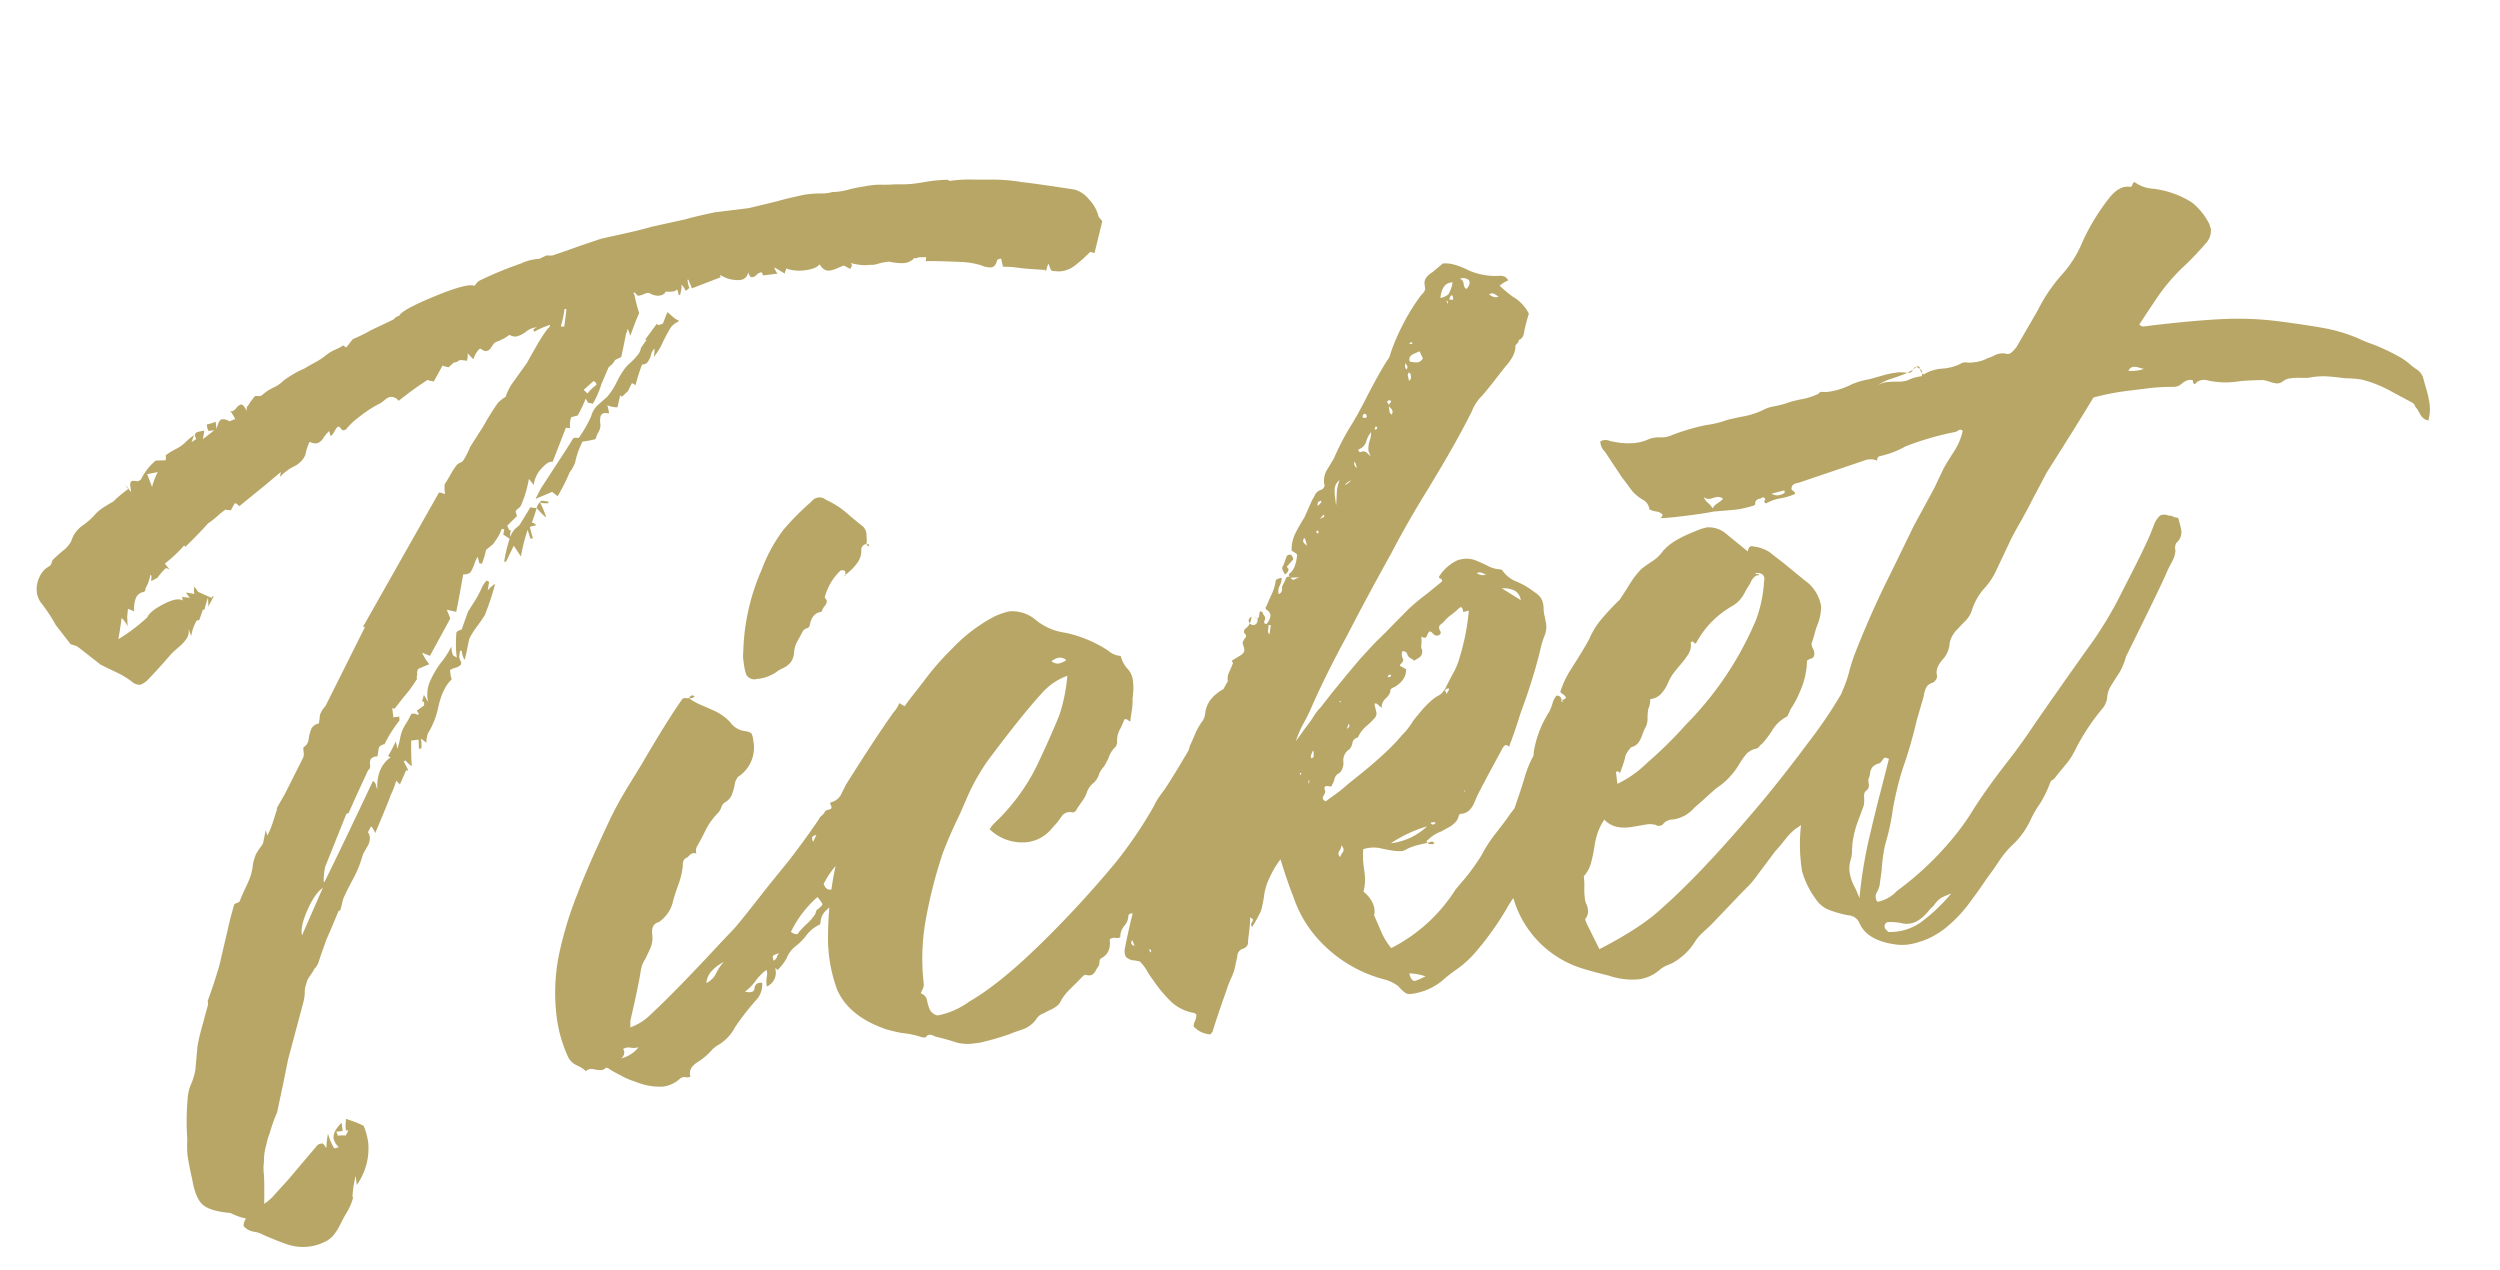 <svg xmlns="http://www.w3.org/2000/svg" width="529.669" height="269.027" viewBox="0 0 529.669 269.027">
  <path id="ttl_ticket" d="M20.475-171.85a1.164,1.164,0,0,0,.262.7,4.6,4.6,0,0,1,.438.7l-2.45,6.475-.875-.35a33.179,33.179,0,0,1-3.675,2.538A5.975,5.975,0,0,1,11.2-161a9.65,9.65,0,0,1-1.925-.35,1.2,1.2,0,0,1-.262-.613,8.089,8.089,0,0,0-.262-.963,6.859,6.859,0,0,0-.7,1.575q-.175-.525-.175-.35L4.2-162.4q-.875-.175-2.188-.525a19.649,19.649,0,0,0-2.887-.525l-.175-1.75a1.385,1.385,0,0,0-.875.175q-.525,1.4-1.4,1.4a4.429,4.429,0,0,1-2.1-.7,17.16,17.16,0,0,0-4.2-1.225q-6.3-1.05-7.35-1.05l.175-.875a9.283,9.283,0,0,1-1.05-.087,1.9,1.9,0,0,0-1.05.087.777.777,0,0,1-.35-.087q-.175-.088-.175.087a3.257,3.257,0,0,1-2.1.7,11.11,11.11,0,0,1-3.15-.7h-.7a11,11,0,0,0-1.75.175,4.376,4.376,0,0,1-1.75,0,7.361,7.361,0,0,1-1.75-.175q-.7-.175-1.225-.35a3.07,3.07,0,0,1-.875-.35.777.777,0,0,0,.088.35.286.286,0,0,1-.088.35.5.5,0,0,1-.175.35l-.175.175-1.225-.875q-.7.175-1.575.438a5.542,5.542,0,0,1-1.575.262q-1.225,0-1.925-1.575-.875.875-3.325.875a8.487,8.487,0,0,1-3.85-.875.713.713,0,0,1-.175.525.713.713,0,0,0-.175.525,12.31,12.31,0,0,1-1.05-.788,12.31,12.31,0,0,0-1.05-.788,4.825,4.825,0,0,0,.525,1.4H-51.45q-.175,0-.175-.262a.594.594,0,0,0-.175-.437h-.175a1.892,1.892,0,0,0-.963.438,1.41,1.41,0,0,1-1.05.35q-.438-.088-.612-1.137a1.876,1.876,0,0,1-2.1,1.4,6.618,6.618,0,0,1-3.85-1.575v.525l-6.3,1.575-.525-1.925h-.175a6.141,6.141,0,0,0,.175,1.75,2.2,2.2,0,0,1-.875.525,3.8,3.8,0,0,0-.7-1.4,3.3,3.3,0,0,1-.175,1.05l-.35,1.05h-.35A3,3,0,0,0-70-167.125a1.187,1.187,0,0,1-.875.35,6.507,6.507,0,0,1-1.575-.175q-.35.7-1.575.7a3.4,3.4,0,0,1-1.75-.7.713.713,0,0,0-.525-.175,2.879,2.879,0,0,0-.875.175,3.878,3.878,0,0,1-1.225.175l-.7-.875-.175.35.175.175a33.447,33.447,0,0,0,.525,4.025q-.875,1.4-2.45,4.55l-.35-1.575a4.03,4.03,0,0,1-.525,1.05q-.35,1.225-1.575,4.725a3.419,3.419,0,0,1-.7.262,3.42,3.42,0,0,0-.7.263,3.706,3.706,0,0,1-.962.962,3.386,3.386,0,0,0-.613.438l-1.925,3.325a19.729,19.729,0,0,1-2.275,3.85l-1.05-.35a.777.777,0,0,0-.088-.35l-.263-.525a27.53,27.53,0,0,1-2.1,3.325l-1.4.175a5.016,5.016,0,0,0-.525,2.275l-.875-.175-3.675,6.825q-.875-.35-2.538,1.137a5.933,5.933,0,0,0-2.013,3.238l-.875-1.4a24.48,24.48,0,0,1-2.275,5.25,1.539,1.539,0,0,1-.613.612,3.385,3.385,0,0,0-.612.438.522.522,0,0,0-.088.525,2.877,2.877,0,0,1,.088.7l-2.275,1.75.35,1.05h.35a3.106,3.106,0,0,0-.35,1.4,5.148,5.148,0,0,1,1.225-1.575l1.05-.7,2.625-3.325q0-.175.525,0a2.879,2.879,0,0,0,.875.175,25.442,25.442,0,0,1-1.4,2.975.851.851,0,0,1,.438.175,1.321,1.321,0,0,1,.438.525,3.64,3.64,0,0,0-1.4.175l.35,2.45h-.525l-.35-1.925a36.432,36.432,0,0,0-2.1,5.425l-1.225-2.45-1.925,2.975q0,.175-.525.175A32.682,32.682,0,0,1-111.65-119l-1.225-1.05.35-1.05-.525-.175a9.258,9.258,0,0,1-1.75,2.45,2.372,2.372,0,0,1-.875.788q-.7.437-1.225.787a18.067,18.067,0,0,1-1.225,2.8l-.525-.175-.175-1.4a5.888,5.888,0,0,0-.875,1.4,8.429,8.429,0,0,1-.962,1.575q-.437.525-1.663.35-2.1,6.825-2.45,7.7l-1.925-.7.525,1.925-5.25,7.35L-133-97.3a11.018,11.018,0,0,0,1.225,2.625q-1.4.35-2.45.7a1.708,1.708,0,0,0-.35,1.225.854.854,0,0,0-.175.612q0,.437-.175.438a24.6,24.6,0,0,1-2.975,3.15l-2.275,2.275a.713.713,0,0,1-.525-.175v2.1a.8.8,0,0,1,.613-.088.8.8,0,0,0,.612-.088v.875a28.714,28.714,0,0,0-3.85,4.725l-.088-.087q-.088-.088-.262.087a1.028,1.028,0,0,0-.875.525q-.175.525-.35,1.225t-.35.525a1.708,1.708,0,0,0-1.225.35,1.708,1.708,0,0,0-.35,1.225q0,.875-.525,1.05l-3.15,5.075-2.1,3.5h-.175a.5.5,0,0,0-.35.175l-5.775,10.5a12.808,12.808,0,0,0-.7,3.15h.175q4.375-6.65,12.775-19.95a1.178,1.178,0,0,1,.525,1.05l.175.875q.35-4.725,3.675-6.475a.5.5,0,0,1-.35-.175l-.175-.175a22.682,22.682,0,0,0,1.925-2.8A5.309,5.309,0,0,1-140.7-77.7a12.213,12.213,0,0,0,.787-1.925A9.852,9.852,0,0,1-139.3-81.2a9.433,9.433,0,0,1,1.137-1.663A15.645,15.645,0,0,0-136.85-84.7h.7q1.4.875.525-.525l1.575-.875q.175,0,.175-.7a.155.155,0,0,0-.175-.175.155.155,0,0,1-.175-.175l.525-1.225q.525,1.225.7,1.575a7.054,7.054,0,0,1,.788-4.025,20.585,20.585,0,0,1,2.887-3.85,16.675,16.675,0,0,0,2.625-3.15v.525a3.64,3.64,0,0,0,.175,1.4l.7.525a21.471,21.471,0,0,1,.175-2.975q.175-1.225.35-2.1,0-.35.525-.525a2.864,2.864,0,0,1,.7-.175l.175-.35,1.575-3.15q.525-.7,1.487-1.838A21.842,21.842,0,0,0-119-109.025a6.264,6.264,0,0,1,1.4-1.75q.175,0,.525.35l-.525,1.75a6.662,6.662,0,0,1,1.75-1.225,56.233,56.233,0,0,1-2.975,6.3q-.525.7-1.925,2.187a15.519,15.519,0,0,0-1.925,2.363q-.35.875-.7,2.012a23.731,23.731,0,0,1-.875,2.362,4.365,4.365,0,0,1-.35-1.925l-.35-.175-.35,1.225a2.569,2.569,0,0,0,.175.963.927.927,0,0,1,0,.787,2.406,2.406,0,0,1-1.225.525,5.426,5.426,0,0,0-1.225.35V-91.7a1.44,1.44,0,0,0,.088.438.4.4,0,0,1-.088.438q-2.1,1.575-3.5,5.6a16.808,16.808,0,0,1-2.8,5.075,5.776,5.776,0,0,0-.35.963,3.755,3.755,0,0,0-.175.963l-1.05-1.05a9.328,9.328,0,0,1-.175,2.1h-.525l.175-1.925h-1.575q-.175,1.225-.35,2.887t-.175,2.537a8.018,8.018,0,0,1-1.225-1.4l-.35.175.7,1.925-.35.175v-.35l-1.75,2.975-.7-.875a14.532,14.532,0,0,1-.788,1.662q-.438.788-.787,1.313-.175.525-4.2,7.525a3.848,3.848,0,0,0-.7-1.575,4.588,4.588,0,0,1-.525.788q-.35.438-.175.612a1.948,1.948,0,0,1,.175.875,3.309,3.309,0,0,1-.788,1.925q-.787,1.05-1.137,1.575a23.292,23.292,0,0,1-2.712,4.9q-1.838,2.625-2.538,3.85l-.875,2.275q-.7.35-.525.35-2.975,5.25-3.15,5.425l-1.575,3.15q-.175.35-.612,1.313A3.747,3.747,0,0,1-163.8-33.6a13.39,13.39,0,0,1-1.138,1.4,3.941,3.941,0,0,0-.962,1.575,4.271,4.271,0,0,0-.525,1.663,9.186,9.186,0,0,1-.525,2.012l-4.725,11.725-1.4,4.2q-.35,1.05-2.275,6.65a32.757,32.757,0,0,0-2.1,4.2,14.388,14.388,0,0,0-1.05,2.45,10.772,10.772,0,0,0-.875,3.325,10.284,10.284,0,0,0-.35,2.45q0,1.225-.7,6.475A11.146,11.146,0,0,0-178.5,13.3q.175-.175,3.85-3.325.175-.175,7-6.475a2.437,2.437,0,0,1,1.05-.175,1.723,1.723,0,0,1,.437.613,1.1,1.1,0,0,0,.263.437,16.049,16.049,0,0,1,.7-2.975,11.684,11.684,0,0,0,.875,3.15q0,.175.438.087a3.687,3.687,0,0,1,.613-.087,3.785,3.785,0,0,1-.875-1.925q0-1.575,2.1-3.15v1.75h-1.4q.35.7.175.875a7.362,7.362,0,0,1,1.75.175l.7-1.05h-.525a7.756,7.756,0,0,1,.35-2.45l1.575.788A18.2,18.2,0,0,1-157.5.7a13.967,13.967,0,0,1,.525,3.675,13.337,13.337,0,0,1-3.5,8.575V11.025A22.548,22.548,0,0,0-161.7,15.4h.175a12.666,12.666,0,0,1-2.1,3.5q-.525.7-1.4,2.012a11.1,11.1,0,0,1-1.75,2.1,5.239,5.239,0,0,1-2.1,1.137,9.909,9.909,0,0,1-3.15.525,10.209,10.209,0,0,1-4.462-.963Q-178.5,22.75-181.475,21a4.991,4.991,0,0,0-1.575-.788,5.278,5.278,0,0,1-1.4-.612q-.875-.7-.875-1.05a2.568,2.568,0,0,1,.7-1.4,10.865,10.865,0,0,1-1.837-.787q-.788-.438-1.312-.788-4.2-.875-5.6-2.45T-194.95,7.35q-.35-3.5-.35-5.075a21.057,21.057,0,0,1,.35-3.15,55.563,55.563,0,0,1,1.225-9.1,8.69,8.69,0,0,1,1.05-2.625,13.648,13.648,0,0,0,1.225-2.8l1.05-4.9a39.993,39.993,0,0,1,1.4-3.85l1.925-4.725v-.7q2.45-4.9,3.5-7.525l3.325-9.1,1.225-2.975a1.2,1.2,0,0,1,.612-.263,1.2,1.2,0,0,0,.613-.263q.875-1.575,1.663-2.8a24.593,24.593,0,0,0,1.313-2.275,11.1,11.1,0,0,0,.7-2.013,8.537,8.537,0,0,1,.875-2.188q0-.175.35-.525a10.734,10.734,0,0,1,.962-1.138,3.219,3.219,0,0,0,.613-.788l.875-2.625.175,1.225a17.444,17.444,0,0,0,1.663-2.975q.787-1.75,1.137-2.45h-.175l2.1-2.8,4.9-7.35a3,3,0,0,0,.175-1.225q0-.875.175-.875a2.195,2.195,0,0,0,1.225-1.575,9.65,9.65,0,0,1,.787-2.012,2.094,2.094,0,0,1,1.663-.963q.175,0,.525-1.75a5.165,5.165,0,0,1,1.4-1.75l10.325-15.575-.35-.175,12.95-17.5,6.475-8.75a4.341,4.341,0,0,1,1.225.525,8.016,8.016,0,0,1,.175-2.1q.875-1.05,1.575-2.012a13.959,13.959,0,0,1,1.4-1.663,1.525,1.525,0,0,1,.787-.437,1.525,1.525,0,0,0,.788-.437,15.893,15.893,0,0,0,1.75-2.625l3.325-4.025a56.182,56.182,0,0,1,3.675-4.55,8.1,8.1,0,0,1,1.75-1.05q.175-.35.525-.963a12.175,12.175,0,0,1,1.05-1.487l3.85-4.2q.875-1.225,2.45-3.325a31.626,31.626,0,0,1,2.8-3.325l.263-.175a.589.589,0,0,0,.262-.525,17.66,17.66,0,0,0-3.5,1.05.357.357,0,0,0-.087-.262q-.088-.088.087-.262a1.187,1.187,0,0,1,.875-.35,4.134,4.134,0,0,0-2.537.613,5.5,5.5,0,0,1-2.188.788,2.327,2.327,0,0,1-1.4-.525l-1.05.525a1.343,1.343,0,0,1-.525.175,5.423,5.423,0,0,1-1.05.35,2.154,2.154,0,0,0-.875.35q-.175.175-.7.788a1.442,1.442,0,0,1-1.05.613,1.513,1.513,0,0,1-1.05-.525.286.286,0,0,0-.35-.087l-.175.087a5.45,5.45,0,0,0-1.4,1.925q-.175-.175-1.05-1.4a5.555,5.555,0,0,1-.35,1.575,5.554,5.554,0,0,0-1.575-.35,1.708,1.708,0,0,1-1.225.35l-1.225.875a5.538,5.538,0,0,1-1.225-.525L-123.55-154a3.42,3.42,0,0,0-.7-.262,1.11,1.11,0,0,1-.525-.263,66.946,66.946,0,0,0-6.65,3.675A1.945,1.945,0,0,0-133-151.9a2.407,2.407,0,0,0-1.225.438q-.7.438-1.05.613A24.435,24.435,0,0,0-140-148.575a15.422,15.422,0,0,0-3.15,2.275.594.594,0,0,1-.437.175h-.437q-.525-.875-.7-.875-.35,0-.962.875t-.962.875l-.175-1.05a8.629,8.629,0,0,0-1.4,1.313,2.358,2.358,0,0,1-1.575.962,2.992,2.992,0,0,1-1.4-.525,10.449,10.449,0,0,0-1.225,2.625,4.941,4.941,0,0,1-2.8,2.188,10.329,10.329,0,0,0-3.15,1.838l.35-1.05-3.5,2.275-6.125,3.85q-.7-.875-.875-.7t-1.05,1.4a.713.713,0,0,0-.525-.175.713.713,0,0,1-.525-.175,16.179,16.179,0,0,0-1.837,1.137,18.063,18.063,0,0,1-2.187,1.313q-2.625,2.275-5.425,4.375l-.175-.35a28.668,28.668,0,0,1-4.55,3.325l.875,1.4q-.7-.525-.875-.35a13.99,13.99,0,0,0-1.925,1.75l-1.4.525a1.44,1.44,0,0,1,.088-.437,2.654,2.654,0,0,0,.087-.788h-.087q-.088,0-.088-.175a7.861,7.861,0,0,1-1.4,2.8.713.713,0,0,1-.175.525.5.5,0,0,1-.35.175,2.094,2.094,0,0,0-1.662.963,5.709,5.709,0,0,0-.613,1.663,7.373,7.373,0,0,0-.175,1.225,6.827,6.827,0,0,0-1.225-.7l-.35,1.575-.175,2.1a4.779,4.779,0,0,0-1.05-1.925q-.525,2.1-1.225,4.375a37.89,37.89,0,0,0,6.65-3.85q.7-1.225,3.762-2.362t4.113-.263v-.875a1.2,1.2,0,0,0,.613.262,8.092,8.092,0,0,1,.962.263l-.7-1.225a11.427,11.427,0,0,1,1.75.525,4.346,4.346,0,0,1,.175-1.575l.7,1.225,2.625,1.575.262-.262a.357.357,0,0,1,.263-.087,7.888,7.888,0,0,1-.613.962q-.438.612-.788,1.137l.175-1.925a19.206,19.206,0,0,0-1.05,2.45h-.35l-1.05,2.1h-.525a9.453,9.453,0,0,0-1.575,3.15l-.35-1.575a2.916,2.916,0,0,1-.7,2.013,9.009,9.009,0,0,1-1.75,1.488q-1.05.7-1.75,1.225-3.5,3.15-5.25,4.55a5.117,5.117,0,0,1-2.1,1.225,2.521,2.521,0,0,1-1.75-.875,18.494,18.494,0,0,0-3.15-2.45q-1.925-1.225-2.975-1.925l-4.2-4.2a2.331,2.331,0,0,0-.788-.525q-.438-.175-.788-.35l-2.625-4.375a34.973,34.973,0,0,0-2.625-5.25,4.66,4.66,0,0,1-.525-2.1,5.843,5.843,0,0,1,.962-3.237,4.855,4.855,0,0,1,2.363-2.012,1.107,1.107,0,0,0,.525-.613,1.878,1.878,0,0,1,.35-.612q.875-.7,2.363-1.663a6.3,6.3,0,0,0,2.012-1.837,6.194,6.194,0,0,1,2.8-2.975,15.891,15.891,0,0,0,2.625-1.75,8.323,8.323,0,0,1,2.363-1.575q1.488-.7,2.012-.875a26.209,26.209,0,0,1,3.5-2.275l-.525-.875a2.742,2.742,0,0,1,.525.7,8.564,8.564,0,0,0,.525.875v-1.225a1.358,1.358,0,0,1,.262-.962q.263-.263,1.313.087a1.187,1.187,0,0,0,.875-.35,12.225,12.225,0,0,1,3.5-3.5h.35l1.75.175a1.41,1.41,0,0,0,.175-.612v-.437a14.167,14.167,0,0,1,2.275-1.05,8.29,8.29,0,0,0,2.275-1.225,11.263,11.263,0,0,1,1.925-1.225l-.7,1.4,1.05-.525-.175-.7q0-.7.875-.788t1.225-.087a13.847,13.847,0,0,1-.525,1.75q1.575-.875,2.625-1.575H-172.2a3.64,3.64,0,0,1-.175-1.4,9.649,9.649,0,0,0,1.925-.35v1.575q.7-1.925,1.4-1.925a2.327,2.327,0,0,1,1.4.525q.175.175.525,0a1.948,1.948,0,0,1,.875-.175,10.587,10.587,0,0,0-.875-1.925l.35.175a2.012,2.012,0,0,0,1.05-.613,2.012,2.012,0,0,1,1.05-.613q.525,0,1.05,1.575a2.654,2.654,0,0,1,.087-.788q.088-.263.263-.263a10.735,10.735,0,0,1,.962-1.137l.788-.787a7.487,7.487,0,0,1,.787.087,1.07,1.07,0,0,0,.963-.262,9.892,9.892,0,0,1,2.363-1.137,6.551,6.551,0,0,0,2.187-1.137,22.152,22.152,0,0,1,4.9-2.1q.7-.35,2.275-.962a13.723,13.723,0,0,0,2.625-1.312,9.1,9.1,0,0,1,2.012-.875,12.3,12.3,0,0,0,1.838-.7q0,.175.525.525l1.575-1.575a34.016,34.016,0,0,0,4.025-1.4l4.725-1.575a1.342,1.342,0,0,0,.613-.35,1.506,1.506,0,0,1,.962-.35q.7-1.225,8.05-3.238t8.575-1.137l.613-.613a1.994,1.994,0,0,1,.788-.437,75.8,75.8,0,0,1,8.925-2.45,10.261,10.261,0,0,1,4.025-.525l1.575-.525,1.225.175q4.2-.875,5.6-1.225l5.075-1.05,5.425-.525q3.5-.35,5.6-.7l7.35-.7q2.1-.35,6.3-.7h7.175l6.125-.7q1.925-.35,6.125-.7h.875a23.707,23.707,0,0,1,2.45.175,8.445,8.445,0,0,0,2.45,0,13.756,13.756,0,0,0,3.413-.087A27.069,27.069,0,0,1-28-183.925a16.453,16.453,0,0,1,3.762.087,25.5,25.5,0,0,0,2.887.263,28.523,28.523,0,0,0,3.675.35q1.225,0,2.887-.087a31.011,31.011,0,0,1,3.937.087,1.939,1.939,0,0,1,.613.088q.262.088.262.262a29.665,29.665,0,0,1,4.025.175q1.225.175,4.813.613a36.192,36.192,0,0,1,6.387,1.313q3.675.875,11.025,2.975a6.14,6.14,0,0,1,2.712,2.45A7.982,7.982,0,0,1,20.475-171.85Zm-115.15,9.625q.7-2.625.875-3.5,0-.175-.35-.175a24.487,24.487,0,0,1-1.225,3.5Q-95.375-162.225-94.675-162.225ZM-70.7-160.65a.155.155,0,0,1,.175.175v.175a3.678,3.678,0,0,0-1.925,1.225q-.7.875-1.75,2.45a14.545,14.545,0,0,1-2.45,3.15,5.758,5.758,0,0,0,.35-1.75A2.56,2.56,0,0,0-77.175-154a4.108,4.108,0,0,1-.875,1.4,1.215,1.215,0,0,1-1.225.35,41.69,41.69,0,0,0-1.925,4.2l-.7-.525L-82.95-147l-1.4,1.05-.35-.35-.875,2.45a5.576,5.576,0,0,1-2.1-.7,7.363,7.363,0,0,1,.175,1.75l-.875-.175a.978.978,0,0,0-.963.525,4.21,4.21,0,0,0-.262,1.75,2.843,2.843,0,0,1-.613,1.575,6.018,6.018,0,0,0-.787,1.4,19.98,19.98,0,0,1-2.8.175,17.377,17.377,0,0,0-2.1,4.2,7.386,7.386,0,0,1-1.4,1.925,41.1,41.1,0,0,1-3.15,4.725l-1.05-1.05-3.675,1.05q1.4-2.1,1.575-2.275l6.475-7.7,1.4-1.75a.663.663,0,0,1,.613-.087,3.686,3.686,0,0,0,.612.087,27.469,27.469,0,0,0,3.15-4.2,4.977,4.977,0,0,1,1.925-2.362q1.4-.963,1.925-1.313a13.9,13.9,0,0,0,2.362-2.8,20.265,20.265,0,0,1,2.013-2.625,9.757,9.757,0,0,1,1.488-1.225,9.758,9.758,0,0,0,1.488-1.225,3.137,3.137,0,0,0,1.05-1.575l1.4-1.575h-.35l2.975-3.15q0,.35.175.35a2.437,2.437,0,0,0,1.05-.175q.35-.7,1.225-2.275.525.525.963,1.05A4.513,4.513,0,0,0-70.7-160.65Zm-20.825,13.125a8.227,8.227,0,0,1,2.1-1.575.808.808,0,0,0-.525-.875l-2.275,1.575Zm-93.975,8.4a14.158,14.158,0,0,1,1.575-2.975l-2.275.175Zm81.9,16.45a21.561,21.561,0,0,1-1.575-2.1,2.843,2.843,0,0,1,1.225-1.4l1.4.35v.35a4.681,4.681,0,0,1-1.75-.35,20.366,20.366,0,0,1,.875,3.15Zm-71.75,7.875v0Zm35.175,28.525a.155.155,0,0,1-.175.175ZM-159.95-50.4q-1.75.875-3.762,4.2t-1.838,5.25Zm96.6-32.725a1.876,1.876,0,0,1-2.1-1.4,14.5,14.5,0,0,1-.175-2.625,7.043,7.043,0,0,1,.175-1.925,45.883,45.883,0,0,1,5.95-16.8,33.7,33.7,0,0,1,5.6-7.875A55.117,55.117,0,0,1-47.25-119a2.176,2.176,0,0,1,1.575-.7,2.176,2.176,0,0,1,1.575.7,17.408,17.408,0,0,1,4.025,3.325q1.925,2.1,2.8,2.975a2.375,2.375,0,0,1,.787,1.925q-.088,1.05-.088,1.4l-.175.7a1.187,1.187,0,0,0-.875.35,1.008,1.008,0,0,0-.35.7,4.378,4.378,0,0,1-1.05,2.537,10.661,10.661,0,0,1-1.75,1.575,11.934,11.934,0,0,1-1.225.787q.175-.7,0-.875a1.384,1.384,0,0,0-.875-.175,12.218,12.218,0,0,0-4.025,5.25l.35.7a1.513,1.513,0,0,1-.525,1.05,3.754,3.754,0,0,0-.7.875q0,.35-.525.35-1.75.175-2.45,2.45a.843.843,0,0,1-.7.612,1.567,1.567,0,0,0-.875.438q-.35.525-1.312,1.838a5.719,5.719,0,0,0-1.138,2.538,3.853,3.853,0,0,1-1.05,2.012,5.043,5.043,0,0,1-1.75.963,6.859,6.859,0,0,0-1.575.7A8.647,8.647,0,0,1-63.35-83.125ZM-36.4-108.15q-.35-.35-.35-.525l.525.175v.35Zm-5.775,5.6a.155.155,0,0,1,.175-.175v.175Zm-34.65,21.525a1.472,1.472,0,0,1-1.225.175Q-77.35-81.725-76.825-81.025Zm45.85,8.925a2.057,2.057,0,0,1,1.05,1.75,2.176,2.176,0,0,1-.7,1.575,52.515,52.515,0,0,1-3.85,4.55,39.353,39.353,0,0,0-3.15,3.15A8.064,8.064,0,0,0-39.2-58.1a5.275,5.275,0,0,1-1.575,2.275,12.841,12.841,0,0,0-1.75,2.275,14.9,14.9,0,0,1-2.1,2.713q-1.4,1.487-2.1,2.362a8.834,8.834,0,0,0-1.05,2.1,17.667,17.667,0,0,1-3.325,4.2A21.34,21.34,0,0,0-53.9-39.2a2.336,2.336,0,0,1-.437.612.485.485,0,0,0-.087.613q.35,1.05,1.225,1.05a6.286,6.286,0,0,0,1.662-.175,1.2,1.2,0,0,0,.787-1.05,7.673,7.673,0,0,1,.875-1.575,1.108,1.108,0,0,1,.962.087,1.522,1.522,0,0,0,.613.263A14.007,14.007,0,0,0-50.4-37.1a28.386,28.386,0,0,1-2.275,2.625,10.015,10.015,0,0,1-1.925,1.75,3.617,3.617,0,0,0-1.575,2.45.5.5,0,0,1-.175.35.5.5,0,0,1-.35.175,7.349,7.349,0,0,0-2.8,1.837,12.08,12.08,0,0,1-2.275,1.837,6.068,6.068,0,0,0-2.45,2.45A10.136,10.136,0,0,1-66.5-21.35q0-.175-.35-.525v.525a3.165,3.165,0,0,1-2.275,3.15v-.525a5.542,5.542,0,0,1,.263-1.575,2.383,2.383,0,0,0,.088-1.4,10.708,10.708,0,0,0-2.538,2.012,10.708,10.708,0,0,1-2.537,2.012q1.925.7,2.1-.525.35-1.225,1.75-.875a4.716,4.716,0,0,1-1.575,3.325,55.746,55.746,0,0,0-5.25,5.25A9.442,9.442,0,0,1-81.2-7l-.875.525a14.028,14.028,0,0,1-3.675,2.45q-2.1,1.05-1.75,2.8a1.577,1.577,0,0,1-1.05,0,1.472,1.472,0,0,0-1.225.175A6.568,6.568,0,0,1-93.625.175a13.559,13.559,0,0,1-5.6-1.75,15.443,15.443,0,0,1-2.625-1.488q-1.4-.963-2.1-1.488-.175-.175-.613-.525a.53.53,0,0,0-.787,0,1.013,1.013,0,0,1-.7.175,5.555,5.555,0,0,1-1.575-.35,1.813,1.813,0,0,0-1.75.175,6.425,6.425,0,0,0-1.662-1.4A3.909,3.909,0,0,1-112.7-8.4a29.194,29.194,0,0,1-1.4-9.275,41.293,41.293,0,0,1,1.925-12.075,77.663,77.663,0,0,1,5.6-12.775Q-103.95-47.6-98-57.05a76.594,76.594,0,0,1,4.813-6.737q2.713-3.413,3.413-4.287,6.65-8.75,10.325-12.775a.987.987,0,0,1,.7-.088,2.877,2.877,0,0,0,.7.088,11.818,11.818,0,0,0,2.362,1.75q1.488.875,2.363,1.4A10.881,10.881,0,0,1-70-74.725a4.417,4.417,0,0,0,2.975,2.275q1.05.35,1.225.7a3.64,3.64,0,0,1,.175,1.4,7.377,7.377,0,0,1-4.2,7.35,7.441,7.441,0,0,0-.7,1.05,12.087,12.087,0,0,1-1.05,2.625,3.6,3.6,0,0,1-1.75,1.4,2.35,2.35,0,0,0-.787.962,3.194,3.194,0,0,1-.963,1.138A13.982,13.982,0,0,0-78.05-52.5q-1.4,2.1-2.1,2.975a2.079,2.079,0,0,0-.35,1.575,1.013,1.013,0,0,0-.7-.175,1.164,1.164,0,0,0-.7.263,5.114,5.114,0,0,0-.525.438,1.47,1.47,0,0,0-.963.612,1.836,1.836,0,0,0-.262.963,16.478,16.478,0,0,1-1.488,4.025Q-86.275-39.55-86.8-38.15a7.2,7.2,0,0,1-3.5,3.675h-.175q-1.4.35-1.4,2.45a5.52,5.52,0,0,1-.875,2.975q-.875,1.4-1.225,1.925A6.286,6.286,0,0,0-95.2-24.85q-.7,2.625-3.5,10.325l-.175,1.4A11.887,11.887,0,0,0-94.15-15.4q5.6-4.025,16.8-13.475l2.975-2.45q1.4-1.225,8.05-7.875l4.9-4.725q3.85-3.85,7.525-8.05a2.469,2.469,0,0,1,.788-.787,2.469,2.469,0,0,0,.787-.788,1.9,1.9,0,0,1,.962-.263q.788-.088.263-1.138l.087-.175a.28.28,0,0,1,.263-.175,3.133,3.133,0,0,0,2.275-1.487l1.225-1.838q7.7-9.45,11.9-14a6.146,6.146,0,0,0,1.4-1.75Zm-23.8,23.275q-.875.175-.963.438a2.018,2.018,0,0,0,.088.962Zm-1.75,15.75q1.225-.7,1.225-1.05a7.934,7.934,0,0,0-.875-1.575,23.515,23.515,0,0,0-6.475,6.65q1.225,1.05,1.575.35a17.9,17.9,0,0,1,2.013-1.663A10.61,10.61,0,0,0-57.05-32.2Q-56.7-33.075-56.525-33.075Zm-10.5,9.625a1.327,1.327,0,0,0,.787-.7,1.48,1.48,0,0,1,.612-.7,3.62,3.62,0,0,0-1.4.35Q-67.2-24.325-67.025-23.45Zm-14.7,2.975A4.688,4.688,0,0,0-79.362-22.4a10.4,10.4,0,0,1,1.838-2.1Q-81.375-22.925-81.725-20.475Zm-19.95,13.65A6.817,6.817,0,0,0-97.65-8.75a3.354,3.354,0,0,1-1.663-.088,2.172,2.172,0,0,0-1.662.088,1.013,1.013,0,0,1,.175.7A1.476,1.476,0,0,1-101.675-6.825Zm74.55,5.95a8.98,8.98,0,0,1-3.675-.7q-1.4-.7-4.2-1.75a2.837,2.837,0,0,0-.788-.438.963.963,0,0,0-1.138.263.4.4,0,0,1-.437.087A1.44,1.44,0,0,0-37.8-3.5a17.083,17.083,0,0,0-4.025-1.4A33.488,33.488,0,0,1-45.15-6.125Q-52.675-9.8-54.425-15.75a31.955,31.955,0,0,1-.7-9.975,72.648,72.648,0,0,1,5.95-22.05,30.036,30.036,0,0,1,3.5-6.3l1.75-3.15,4.55-7.7a56.5,56.5,0,0,1,8.05-10.325l2.975-2.975a57.623,57.623,0,0,1,7-6.3,34.175,34.175,0,0,1,9.625-5.6,15.078,15.078,0,0,1,3.325-.7A7.742,7.742,0,0,1-3.675-88.9l.875.875a12.522,12.522,0,0,0,5.6,3.15,26.571,26.571,0,0,1,8.575,4.9,4.446,4.446,0,0,0,2.45,1.4,6.378,6.378,0,0,0,1.05,2.8,4.234,4.234,0,0,1,.875,2.8,10.87,10.87,0,0,1-.175,2.1Q15.4-70,15.225-69.3a14.925,14.925,0,0,1-.525,2.713q-.35,1.137-.525,2.013-.175,0-.525-.35a.572.572,0,0,0-.7-.175,20.761,20.761,0,0,1-1.225,2.012,4.828,4.828,0,0,0-.875,2.713l-.35.7a5.608,5.608,0,0,0-1.75,2.013,11.024,11.024,0,0,1-1.4,2.013,4.843,4.843,0,0,0-1.225,1.575,3.8,3.8,0,0,1-1.4,1.575,4.179,4.179,0,0,0-1.488,1.663,7.206,7.206,0,0,1-.962,1.487L.7-47.6a1.121,1.121,0,0,1-1.05.7,1.948,1.948,0,0,0-.875-.175,2.073,2.073,0,0,0-1.575.788q-.7.787-.875.962l-1.4,1.225a8,8,0,0,1-5.6,2.275A9.952,9.952,0,0,1-18.2-45.5a6.094,6.094,0,0,1,1.225-1.225A42.569,42.569,0,0,0-6.125-58.45l2.275-3.675q3.15-5.25,3.5-6.125A37,37,0,0,0,2.1-75.775,12.967,12.967,0,0,0-3.675-72.8q-4.55,3.85-12.95,12.6a44.458,44.458,0,0,0-5.25,7l-2.275,3.85q-2.625,4.025-4.55,7.7a101.219,101.219,0,0,0-5.425,14A46.466,46.466,0,0,0-36.05-14.7a1.882,1.882,0,0,1-.35,1.05,8.561,8.561,0,0,0-.525.875,1.922,1.922,0,0,1,1.138,1.662,9.594,9.594,0,0,0,.35,2.012A2.369,2.369,0,0,0-33.95-7.7a16.51,16.51,0,0,0,7-2.1q6.65-2.8,16.1-9.975A223.956,223.956,0,0,0,7.525-35.35a91.845,91.845,0,0,0,9.45-10.85,11.405,11.405,0,0,1,1.312-1.75q.788-.875,1.313-1.4,5.425-6.3,20.3-26.95l1.225-2.45q.525-1.4,1.575-1.4a3.608,3.608,0,0,1,1.4.7q.525.35,1.75,1.225a6.584,6.584,0,0,1,1.925,2.1,5.1,5.1,0,0,1-.262,1.225,5.542,5.542,0,0,0-.263,1.575A5.111,5.111,0,0,1,45.325-70q-1.05.35-1.05,1.05.35,1.575-4.375,7.875t-5.075,6.65a5.791,5.791,0,0,0-1.575,3.15,2.216,2.216,0,0,1-.437,1.313,2,2,0,0,1-.962.787,4.615,4.615,0,0,0-1.488,1.4A2.883,2.883,0,0,1,28.7-46.55q-.175,0-.35.438a2.006,2.006,0,0,0-.175.612,8.805,8.805,0,0,1-1.662,2.275,2.033,2.033,0,0,1-2.187.175q-.525.7-.175,1.05a2.16,2.16,0,0,1,.525,1.225q0,.7-1.225,1.925a10.372,10.372,0,0,0-1.925,1.663A7.784,7.784,0,0,0,20.125-35a11.065,11.065,0,0,1-3.15,3.675q-.35.175-.613,1.05a1.417,1.417,0,0,1-.787,1.05,8.1,8.1,0,0,0-2.363,2.1,14.3,14.3,0,0,1-2.012,2.1l-.613.613a1.119,1.119,0,0,1-1.137.263.705.705,0,0,0-.7.35,3.424,3.424,0,0,1-1.138,2.1,3.507,3.507,0,0,0-1.138,2.275,1.577,1.577,0,0,1-1.05,0A1.472,1.472,0,0,0,4.2-19.25q0,2.8-2.1,3.675a.843.843,0,0,0-.613.7A3.11,3.11,0,0,1,1.225-14a7.778,7.778,0,0,0-.787.962,2.14,2.14,0,0,1-.875.788,1.889,1.889,0,0,1-1.313-.175,1.164,1.164,0,0,0-.7.263,5.115,5.115,0,0,0-.525.437q-.875.7-2.363,1.838A11.3,11.3,0,0,0-7.7-7.525q-.525,1.05-2.975,1.75a8.632,8.632,0,0,1-1.225.438,2.652,2.652,0,0,0-1.4.963,5.851,5.851,0,0,1-3.325,1.838q-2.1.438-2.625.612A56.637,56.637,0,0,1-25.9-.875ZM2.275-79.1a2.017,2.017,0,0,0-1.4-.7,2.569,2.569,0,0,0-.963.175q-.437.175-.787.35a2.017,2.017,0,0,0,1.4.7A4.128,4.128,0,0,0,2.275-79.1ZM123.2-70.875a5.423,5.423,0,0,1,1.05,2.975,5.429,5.429,0,0,1-1.4,3.325,3.07,3.07,0,0,0-.35.875,9.448,9.448,0,0,1-1.75,4.025q-1.4,1.925-1.925,2.625a3.754,3.754,0,0,1-.7.875,2.755,2.755,0,0,0-.7,1.05q-.175.525.525,1.225.175.175.087.263a.357.357,0,0,0-.087.262,3.291,3.291,0,0,0-.875,1.925,11.189,11.189,0,0,1-.35,1.75h-.35a4.066,4.066,0,0,0-1.75.787,1.915,1.915,0,0,1-2.1.263.485.485,0,0,0,.088.612.717.717,0,0,1,.262.438,1.737,1.737,0,0,1-.525.613,1.568,1.568,0,0,0-.525.787q-.175.175-.437,0t-.263,0a1.884,1.884,0,0,1,.175,1.75,38.12,38.12,0,0,1-2.275,3.325,36.9,36.9,0,0,1-5.25,7.175,45,45,0,0,0-4.2,5.425q-4.375,5.25-4.55,5.6-2.45,2.975-5.075,5.6l-.875,1.05A63.526,63.526,0,0,1,80.675-7a22.375,22.375,0,0,1-4.55,3.15,33.1,33.1,0,0,0-3.15,1.925A12.979,12.979,0,0,1,66.675,0h-.7a1.644,1.644,0,0,1-1.05-.437A7.167,7.167,0,0,1,63.7-1.925a8.14,8.14,0,0,0-2.625-1.75,28.643,28.643,0,0,1-12.6-9.625,25.425,25.425,0,0,1-4.55-10.15q-.875-3.325-1.75-8.225a19.688,19.688,0,0,0-2.713,3.5A12.255,12.255,0,0,0,37.8-24.5a23.163,23.163,0,0,1-1.05,3.15,27.254,27.254,0,0,1-2.275,3.15l-.175-.35a1.321,1.321,0,0,1,.35-.788q.35-.437,0-.613l-.262-.262q-.088-.087-.088.087a26.079,26.079,0,0,1-.525,2.625l-.525,2.1a1.836,1.836,0,0,1-.263.962,1.627,1.627,0,0,1-1.138.613,1.667,1.667,0,0,0-1.225,1.313,12,12,0,0,1-.525,1.488A10.814,10.814,0,0,1,28.788-8.05,17.987,17.987,0,0,0,27.475-5.6Q24.675,0,23.45,2.8l-.525.525a5.191,5.191,0,0,1-3.325-2.1A2.831,2.831,0,0,1,20.038.088a2.869,2.869,0,0,0,.438-1.313l-.35-.35a9.462,9.462,0,0,1-4.463-2.8,28.244,28.244,0,0,1-3.413-5.25,14.171,14.171,0,0,1-.962-1.925,10.181,10.181,0,0,0-1.313-2.275l-1.05-.35a2.7,2.7,0,0,1-1.75-.962,2.437,2.437,0,0,1,0-1.838q.35-1.225,1.925-5.6,3.85-9.625,4.725-11.9a62.654,62.654,0,0,1,3.15-6.65,1.321,1.321,0,0,1,.438-.525.577.577,0,0,1,.613,0l.7.175q.875,0,.525-1.4a3.878,3.878,0,0,1-.175-1.225q0-2.1,2.45-3.15a3.854,3.854,0,0,0,1.487-.788,1.539,1.539,0,0,0,.438-1.137,6.506,6.506,0,0,0-.175-1.575v-.7a4.984,4.984,0,0,1,.875-2.975,17.383,17.383,0,0,0,1.925-3.5q.35-.525,1.313-2.187A13.1,13.1,0,0,1,29.4-62.825a3.8,3.8,0,0,0,.7-1.4q.7-3.325,4.9-4.9a4.6,4.6,0,0,0,.7-.437q.35-.262.175-.437l-.175-.7a3.442,3.442,0,0,1,.612-1.837,19.135,19.135,0,0,0,.962-1.662l-.088-.175a.777.777,0,0,1-.087-.35l1.925-.875a1.894,1.894,0,0,0,.875-.7,2.177,2.177,0,0,0,0-1.225q-.175-.7,0-.875a3.219,3.219,0,0,1,.613-.787q.438-.437-.088-.963a.851.851,0,0,1,.525-1.05,3.124,3.124,0,0,0,.875-.875L42-81.9a.843.843,0,0,0,1.225,0,1.426,1.426,0,0,0,.35-1.05q.35,0,.525-1.05.175-.525.437-.262a.717.717,0,0,0,.438.262H44.8a2.113,2.113,0,0,0,.263.7.985.985,0,0,1-.088,1.05.4.4,0,0,0-.087.438.4.4,0,0,0,.438.263,2.866,2.866,0,0,0,1.05-1.75,1.514,1.514,0,0,0-.7-1.225q-.35-.35.175-.875.35-.7,1.225-2.1A10.449,10.449,0,0,0,48.3-90.125q0-.7,1.4-.7a3.638,3.638,0,0,1-.613,1.575,2.432,2.432,0,0,0-.437,1.75q.875-.175.875-1.4a4.6,4.6,0,0,1,.438-.7,4.6,4.6,0,0,0,.438-.7q.35-.875,1.05-.525-.35-.525,0-.7a3.639,3.639,0,0,0,1.4-1.663,8.624,8.624,0,0,0,.7-2.187,4.98,4.98,0,0,0-1.05-.875,7.454,7.454,0,0,1,1.05-3.325A33.515,33.515,0,0,1,56-102.9l2.1-3.5a8.39,8.39,0,0,0,.7-.963,2.14,2.14,0,0,1,1.4-.963.948.948,0,0,0,.7-.437q.35-.437.175-.612a4.428,4.428,0,0,1,1.137-3.237q1.313-1.663,1.663-2.188a55.662,55.662,0,0,1,4.2-6.125q1.75-2.1,4.55-6.3,3.15-4.55,4.9-6.65a3.046,3.046,0,0,0,.7-.962q.175-.438.35-.788a46.246,46.246,0,0,1,7.7-11.025q1.225-.875,1.05-1.575v-.7q0-1.4,1.925-2.275l2.45-1.575q2.1,0,5.25,2.1a14.325,14.325,0,0,0,5.95,1.925q1.75,0,2.1,1.225a6.823,6.823,0,0,0-1.925.875,28.168,28.168,0,0,0,2.45,2.625A8.718,8.718,0,0,1,108.5-140a36.335,36.335,0,0,0-1.4,3.5q-.35,1.575-1.4,1.75a.948.948,0,0,1-.437.7q-.437.35-.437.525-.175,1.925-2.625,4.025l-2.625,2.625q-2.625,2.625-3.325,3.15a9.262,9.262,0,0,0-2.275,2.8q-3.85,5.775-8.925,12.25l-2.45,3.15q-5.075,6.3-9.275,12.425Q67.2-84.7,61.95-77q-5.25,7.35-8.925,13.475a40.962,40.962,0,0,1-2.362,3.675,22.235,22.235,0,0,0-2.187,3.675q.875-.875,1.575-1.662t1.4-1.487a19.093,19.093,0,0,0,1.4-1.575,12.375,12.375,0,0,1,1.75-1.75l2.8-2.8,3.85-3.675,2.625-2.45q3.675-3.15,4.375-3.675,1.225-.875,4.025-3.15L75.6-81.025a47.618,47.618,0,0,1,4.375-2.8l3.325-2.1a.449.449,0,0,0-.175-.612q-.35-.262-.35-.437a9.273,9.273,0,0,1,4.2-2.975,5.309,5.309,0,0,1,1.575-.175,5.247,5.247,0,0,1,2.8.875,20.758,20.758,0,0,1,2.012,1.225,6.2,6.2,0,0,0,2.537,1.05l.35.175A6.51,6.51,0,0,0,98.963-84a16.021,16.021,0,0,1,2.713,1.925q.175.175,1.05.963a3.709,3.709,0,0,1,1.137,1.662,4.917,4.917,0,0,1,.088,2.1v.7l.175,2.275A5.016,5.016,0,0,1,103.6-72.1a19.265,19.265,0,0,0-1.312,2.887q-.612,1.662-1.138,2.887-.7,1.75-1.662,3.85T98-59.325l-1.75,3.5q-1.225,2.8-2.975,6.125v.088q0,.088-.175.088-.525-.525-.875-.263a3.178,3.178,0,0,0-.7.788q-5.25,7.35-6.475,9.275-.175.35-.7,1.225a4.815,4.815,0,0,1-1.225,1.4,2.835,2.835,0,0,1-1.75.525q-.35-.175-.613.438a3.04,3.04,0,0,1-.612.963,5.192,5.192,0,0,1-1.838,1.138q-1.137.438-1.487.612a8.257,8.257,0,0,0-3.5,1.75l.175.35a18.63,18.63,0,0,0-1.925.175,12.824,12.824,0,0,0-2.45.525,2.82,2.82,0,0,1-1.225.35,9.649,9.649,0,0,1-1.925-.35q-.7-.175-2.45-.788a7.1,7.1,0,0,0-3.675-.262A15.571,15.571,0,0,0,59.5-28.7v1.75a9.749,9.749,0,0,1-.7,4.2q2.275,2.45,1.75,4.9,0,.175-.087.175h-.088q.35,1.225,1.05,3.588a14.528,14.528,0,0,0,1.75,3.938,34.758,34.758,0,0,0,15.05-10.675l2.275-2.1A44.746,44.746,0,0,0,84.525-27.3a30.745,30.745,0,0,1,3.85-4.55q2.45-2.45,3.325-3.5l1.925-1.925A15.372,15.372,0,0,0,95.55-39.55a4.487,4.487,0,0,1,2.1-1.575,2,2,0,0,0,.7-1.05.833.833,0,0,1,1.225-.525.155.155,0,0,0,.175-.175.5.5,0,0,1,.175-.35,43.464,43.464,0,0,1,4.725-6.3q2.45-3.15,4.55-6.125l2.275-3.675q2.1-3.15,3.15-5.075a16.217,16.217,0,0,0,1.75-4.55,9.64,9.64,0,0,1,1.575-3.325,2.806,2.806,0,0,1,1.487.788,1.766,1.766,0,0,0,1.838.438.843.843,0,0,0-.7-.613.879.879,0,0,1-.7-.437,3.276,3.276,0,0,1,2.275-2.625q.175.175,1.4,1.925a4.068,4.068,0,0,0-.613.787Q122.675-71.575,123.2-70.875Zm-26.425-77.7a1.773,1.773,0,0,0-1.925-.525q.7.175.7,1.138t.525,1.137q.175-.175.525-.613A1.249,1.249,0,0,0,96.775-148.575Zm-3.85,0q-1.925,0-2.625,2.975a3.309,3.309,0,0,0,1.837-.612,7.822,7.822,0,0,0,1.138-2.363Zm-.875,3.5a2.006,2.006,0,0,1,.613.175q.437.175.262-.875a.346.346,0,0,0-.525.175A2.036,2.036,0,0,1,92.05-145.075Zm10.5.7q-.175-.175-.7-.612a1.043,1.043,0,0,0-1.225-.088,5.216,5.216,0,0,0,.7.525A1.472,1.472,0,0,0,102.55-144.375ZM91.7-144.2q.175-.35,0-.525a.5.5,0,0,1-.175-.35A1.948,1.948,0,0,0,91.7-144.2Zm-8.4,7.35a.438.438,0,0,0-.7,0A.437.437,0,0,0,83.3-136.85Zm1.225,1.925q-.525.175-1.137.35a2.177,2.177,0,0,0-.963.525A1.044,1.044,0,0,0,82.25-133a5.555,5.555,0,0,0,1.575.35,1.514,1.514,0,0,0,1.225-.7Zm-3.325,2.1a2.877,2.877,0,0,1-.087.7.727.727,0,0,0,.262.7l.175-.35Q81.725-132.125,81.2-132.825Zm.875,3.15v-.525a.561.561,0,0,0-.35-.525.947.947,0,0,0-.263.875,5.5,5.5,0,0,1,.088.875Q82.075-129.325,82.075-129.675Zm-4.9,4.375a.577.577,0,0,0-.613,0q-.262.175-.087.35a.713.713,0,0,1,.175.525l.438-.437Q77.35-125.125,77.175-125.3ZM77-122.325q.7-.7-.175-1.575v-.088q0-.087-.175-.087v.787A1.3,1.3,0,0,0,77-122.325Zm-5.775-.875q-.35.35-.35.525,0,.35.525.35a.309.309,0,0,0,.35-.35A.464.464,0,0,0,71.225-123.2Zm1.925,3.325q-.175,0,.175.35l.35-.35a.309.309,0,0,0-.35-.35Zm-.875.7a4.785,4.785,0,0,0-1.225,1.75,2.564,2.564,0,0,1-1.925,1.575.713.713,0,0,0,.175.525q.175.175.525,0H70a1.077,1.077,0,0,1,.875.438,9.548,9.548,0,0,0,.7.787,7.314,7.314,0,0,1-.35-1.225,5.51,5.51,0,0,1,.525-2.1A5.294,5.294,0,0,0,72.275-119.175ZM67.9-113.4v.612a.973.973,0,0,0,.525.788,1.553,1.553,0,0,1-.175-.7A1.008,1.008,0,0,0,67.9-113.4Zm-1.925,2.275q0,.35-.525.35a.713.713,0,0,0,.525-.175ZM64.4-109.9a2.571,2.571,0,0,0-1.225,1.575A9.833,9.833,0,0,0,63-106.4v1.75q.175-.7.438-2.363A8.422,8.422,0,0,1,64.4-109.9Zm1.05,1.225a10.73,10.73,0,0,0,1.4-.875Q65.625-109.2,65.45-108.675Zm-6.125,2.8a1.384,1.384,0,0,0-.175.875,5.116,5.116,0,0,1,.525-.437.757.757,0,0,0,.35-.613ZM59.15-102.2a3.123,3.123,0,0,1,.788-.263q.438-.088.262-.612Zm-.7,2.275-.35.35.35.35q.175,0,.175-.35ZM55.475-98.7q-.525.7-.175,1.138t.525.612a5.5,5.5,0,0,0-.088-.875A3.11,3.11,0,0,0,55.475-98.7Zm-4.2,6.475q-.35.7-.875.7a2.849,2.849,0,0,0-.262-.787A.963.963,0,0,1,50.4-93.45l.875-1.75a.762.762,0,0,1,1.05-.175,4.8,4.8,0,0,1,.263.613.4.4,0,0,1-.088.438L51.1-93.1a.851.851,0,0,0,.175.438Q51.45-92.4,51.275-92.225Zm.35,1.575q.175.7.875.438a3.353,3.353,0,0,1,1.05-.263ZM92.75-86.275q-.35-.175-.787-.437a1.47,1.47,0,0,0-1.137-.087,2.944,2.944,0,0,0,.7.438A1.731,1.731,0,0,0,92.75-86.275Zm-50.925,4.2q-.525-.875.525-1.4A4.824,4.824,0,0,1,41.825-82.075Zm1.75-.875q-.175,0-.7-.525ZM99.4-79.975a2.752,2.752,0,0,0-.963-2.1,4.676,4.676,0,0,0-1.575-.7,5.989,5.989,0,0,0-1.138-.175ZM46.2-81.2h-.525a3.754,3.754,0,0,1-.175.962.915.915,0,0,0,.175.963Zm7,38.5q.875-.525,2.188-1.225A30.687,30.687,0,0,0,58.45-45.85Q67.2-51.1,70.875-54.6a15.9,15.9,0,0,0,2.8-2.8q.7-.7,1.925-1.837a18.5,18.5,0,0,1,2.275-1.838,8.125,8.125,0,0,1,1.75-.962,2.577,2.577,0,0,0,1.4-1.138V-63q.875-1.4,2.188-3.237a14.678,14.678,0,0,0,1.838-3.238A47.652,47.652,0,0,0,88.2-79.1a4.055,4.055,0,0,0-.787.088q-.437.087-.437-.088,0-1.4-.875-.7a18.447,18.447,0,0,1-1.75,1.138,7.892,7.892,0,0,0-1.575,1.137,6.153,6.153,0,0,1-.875.613q-.7.437-.175,1.488v.175q0,.35-.437.525a1.011,1.011,0,0,1-.963-.175,2.868,2.868,0,0,1-.35-.437,1.321,1.321,0,0,0-.525-.437,1.894,1.894,0,0,0-.7.875q-.35.7-1.225,0v.525a5.989,5.989,0,0,1-.175,1.137,1.827,1.827,0,0,0,0,1.138,1.535,1.535,0,0,1-.788,1.575q-.788.35-1.137.525a6.572,6.572,0,0,0-.7-.612,1.737,1.737,0,0,1-.525-.613,2.006,2.006,0,0,0-.175-.613q-.175-.437-.875-.437a2.255,2.255,0,0,0,0,1.75.948.948,0,0,1-.437.7q-.438.35-.438.525l1.225.875q-.175,2.275-2.975,3.5A1.343,1.343,0,0,0,70-64.75q-.35.175-.35.35,0,.7-1.138,1.575A2.454,2.454,0,0,0,67.375-60.9a9.548,9.548,0,0,1-.7-.788q-.35-.438-.7-.263v.35l.175,1.575a1.514,1.514,0,0,1-.7,1.225,15.808,15.808,0,0,1-1.75,1.313A6.765,6.765,0,0,0,61.6-55.3a1.42,1.42,0,0,0-1.312,1.05,2.519,2.519,0,0,1-.787,1.225,2.7,2.7,0,0,0-1.575,2.45,3.079,3.079,0,0,1-.437,1.488,1.815,1.815,0,0,1-1.138.962,2.1,2.1,0,0,0-.787,1.05,2.932,2.932,0,0,1-.613,1.05.28.28,0,0,1-.175.263l-.175.087q-1.75-.7-1.225.875a2.56,2.56,0,0,1-.525.875Q52.325-43.225,53.2-42.7ZM70.175-67.55q-.35-.35-.7.175v.088q0,.088.175.088Q70.175-67.2,70.175-67.55Zm-11.55,4.2a.155.155,0,0,0,.175.175h.175v-.175Zm22.75,1.225a2.336,2.336,0,0,1,.438-.612.485.485,0,0,0,.088-.612l-.875.35Q81.2-63,81.375-62.125ZM59.5-57.4q.875-.35.525-1.05Zm-7.7,5.075a5.369,5.369,0,0,1,.087-.7q.088-.525-.087-.7-.175.35-.437.788a.787.787,0,0,0-.088.787h.175Zm-3.15,3.5V-49q.175-.175.088-.263a.357.357,0,0,0-.263-.088v.175Zm1.225,2.1q.525-.525.35-.875a.594.594,0,0,0-.175.438A.594.594,0,0,1,49.875-46.725Zm32.55,5.775.35-.35q-.175-.175-.175,0A.5.5,0,0,1,82.425-40.95ZM74.9-35.175a.4.4,0,0,0,.438.088,1.1,1.1,0,0,0,.438-.263.713.713,0,0,0-.525-.175h-.437Q74.55-35.525,74.9-35.175ZM65.8-32.2a13.553,13.553,0,0,0,8.05-2.625A28.028,28.028,0,0,0,65.8-32.2ZM54.775-30.625a5.351,5.351,0,0,1,.7-.962Q56-32.2,55.3-33.075v.175a1.752,1.752,0,0,1-.525.962A.951.951,0,0,0,54.775-30.625Zm20.125-.35h-.612a1.088,1.088,0,0,1-.788-.35l.875-.175A.464.464,0,0,1,74.9-30.975ZM8.925-18.55q-.525.7-.087,1.05l.438.35Zm3.5,2.975q0,.175.087.087a.357.357,0,0,0,.087-.263q0-.35-.175-.35H12.25A.713.713,0,0,0,12.425-15.575Zm53.9,11.2q.175,1.75,1.05,1.75a22.458,22.458,0,0,0,2.275-.7A11.874,11.874,0,0,0,66.325-4.375ZM119,1.4a8.327,8.327,0,0,1-4.725,1.4,15.315,15.315,0,0,1-6.125-1.575q-4.2-1.575-6.3-2.625a21.914,21.914,0,0,1-4.2-2.8,21.9,21.9,0,0,1-7.525-13.475,28.522,28.522,0,0,1-.35-3.675,28.415,28.415,0,0,1,.35-3.5q.175-1.4.7-3.85a14.7,14.7,0,0,0,.35-4.375,1.187,1.187,0,0,1,.35-.875q.525-1.05,2.8-5.775.35-.7,1.313-2.888a24.83,24.83,0,0,1,2.013-3.762,1.679,1.679,0,0,0,.525-1.225,22.314,22.314,0,0,1,4.375-8.225,13.177,13.177,0,0,0,.875-1.662,3.6,3.6,0,0,1,1.05-1.488.941.941,0,0,1,.875,1.225v.175q.35.175.263,0a.777.777,0,0,1-.088-.35,1.187,1.187,0,0,0,.875-.35,1.568,1.568,0,0,0-.525-.787,1.737,1.737,0,0,1-.525-.612A20.9,20.9,0,0,1,107.8-63.7q4.2-5.075,5.075-6.475a16.847,16.847,0,0,1,3.238-3.938q2.013-1.837,4.112-3.412,1.05-1.225,2.537-3.062a16.811,16.811,0,0,1,2.888-2.887q.875-.525,2.45-1.312a7.491,7.491,0,0,0,2.45-1.838,11.271,11.271,0,0,1,3.063-1.925,26.936,26.936,0,0,1,3.237-1.138q1.575-.437,2.275-.612l1.225-.175a5.69,5.69,0,0,1,4.025,1.925l4.025,4.2q.35-1.4,1.4-.875a7.807,7.807,0,0,1,3.15,1.575l2.975,2.975,3.675,3.85a8.363,8.363,0,0,1,2.8,5.95A10.8,10.8,0,0,1,161-66.85q-.35.7-.7,1.575t-.7,1.575a1.013,1.013,0,0,0-.175.7,2.149,2.149,0,0,0,.175.788,2.15,2.15,0,0,1,.175.787q0,1.05-.787,1.225a2.338,2.338,0,0,0-.962.35,16.614,16.614,0,0,1-2.275,6.3,19.575,19.575,0,0,1-2.45,3.5,10.731,10.731,0,0,1-.875,1.4,7.834,7.834,0,0,0-3.5,2.537,20.972,20.972,0,0,1-2.45,2.537,2.742,2.742,0,0,0-.7.525q-.35.35-.525.35a4.191,4.191,0,0,0-2.363.875,17.889,17.889,0,0,0-2.012,2.275,15.5,15.5,0,0,1-5.25,4.2q-1.05.7-2.275,1.575t-2.8,1.925a7.251,7.251,0,0,1-4.725,1.925,3.04,3.04,0,0,0-2.1.525.957.957,0,0,1-.787.438,1.07,1.07,0,0,1-.963-.262,5.555,5.555,0,0,0-1.575-.35l-3.85.175q-3.675,0-5.25-2.275a12.864,12.864,0,0,0-1.75,2.625,17.319,17.319,0,0,0-1.05,2.887,31.457,31.457,0,0,1-1.137,3.325,6.614,6.614,0,0,1-1.838,2.538,15.523,15.523,0,0,1-.175,2.362,15.524,15.524,0,0,0-.175,2.363,3.878,3.878,0,0,0,.175,1.225,3.878,3.878,0,0,1,.175,1.225,2.374,2.374,0,0,1-.7,1.75.4.4,0,0,0-.087.438,1.44,1.44,0,0,1,.087.438l2.1,5.95q9.45-3.5,14.175-7,8.75-5.95,21.875-18.025,5.95-5.425,13.3-13.125A97.6,97.6,0,0,0,167.3-56a127.936,127.936,0,0,0,9.8-15.75q1.4-2.8,2.275-4.2a2.2,2.2,0,0,1,.875-.525.793.793,0,0,1,.875.175,9.415,9.415,0,0,0,1.662,1.225,4.333,4.333,0,0,1,1.663,1.75,1.9,1.9,0,0,0,.788.7,4.57,4.57,0,0,1,.962.7,1.389,1.389,0,0,1-.35,1.138,1.741,1.741,0,0,1-1.05.262h-1.05a3.257,3.257,0,0,1,.7,2.1,4.2,4.2,0,0,1-.875,2.45,8.226,8.226,0,0,0-1.05,1.75q-9.275,16.1-13.475,21a8.21,8.21,0,0,1-2.013,2.013q-1.312.962-1.837,1.312-.175.175-.962,1.05a2.089,2.089,0,0,0-.437,2.1v.175q0,.875-1.575,1.225A3.049,3.049,0,0,0,159.6-33.6a16.511,16.511,0,0,1-2.45,2.275q-.7.35-.7.875-.175,3.325-5.075,5.6a12.32,12.32,0,0,0-2.538,2.012q-1.312,1.313-2.363,2.188L142.1-16.1a17.283,17.283,0,0,1-2.537,2.363q-1.663,1.313-2.713,2.188l-5.775,4.725q-.7.525-1.925,1.4a9.574,9.574,0,0,0-1.925,1.75A12.671,12.671,0,0,1,123.2-.35a8.537,8.537,0,0,1-2.187.875A5.927,5.927,0,0,0,119,1.4Zm-4.025-40.25a23.357,23.357,0,0,0,6.825-3.675,85.88,85.88,0,0,0,9.1-7,70.178,70.178,0,0,0,17.5-20.3,28.447,28.447,0,0,0,2.625-7.7l.175-.7q0-1.4-1.925-1.4l.35.175.175.175q.175-.175.35.088t-.175.088q-1.05,0-1.925,1.575a21.433,21.433,0,0,0-1.488,1.925,6.7,6.7,0,0,1-2.712,2.275,19.547,19.547,0,0,0-8.75,7q-.175,0-.438-.35t-.612,0a3.609,3.609,0,0,1-.788,2.363,18.65,18.65,0,0,1-1.837,1.925q-1.05.962-1.75,1.662a10.573,10.573,0,0,0-1.488,2.013,7.977,7.977,0,0,1-1.75,2.1,3.609,3.609,0,0,1-2.363.788,5.372,5.372,0,0,1-.7,2.1,11.189,11.189,0,0,0-.35,1.75,4.445,4.445,0,0,1-.525,1.75,11.525,11.525,0,0,0-1.05,1.75A6.107,6.107,0,0,1,120.4-46.9a2.828,2.828,0,0,1-1.575.7,6.857,6.857,0,0,0-1.4,1.575,14.694,14.694,0,0,1-.788,1.925l-.787,1.575q-.175,0-.35-.263t-.525.088Zm179.9-64.75q.175,1.225.438,2.887a18.857,18.857,0,0,1,.263,2.887,8.524,8.524,0,0,1-.7,3.5,2.361,2.361,0,0,1-1.487-1.4q-.437-1.05-.612-1.4a1.9,1.9,0,0,1-.35-.7,1.127,1.127,0,0,0-.525-.7q-1.225-.875-4.2-2.975a25.861,25.861,0,0,0-5.775-3.15,22.378,22.378,0,0,0-3.5-.7q-.525-.175-2.887-.7a15.723,15.723,0,0,0-4.637-.35h-.35l-1.4-.175a10.426,10.426,0,0,0-2.275-.175H266.7a3.39,3.39,0,0,0-1.4.438,1.909,1.909,0,0,1-1.4.262,6.84,6.84,0,0,1-1.4-.525,6.84,6.84,0,0,0-1.4-.525q-3.5-.35-5.075-.35a17.233,17.233,0,0,1-6.65-1.05,2.437,2.437,0,0,0-1.05-.175,2.176,2.176,0,0,0-1.575.7q-.35-.175-.35-.437v-.437a1.948,1.948,0,0,0-.875-.175,3.638,3.638,0,0,0-1.575.613,2.432,2.432,0,0,1-1.75.438,46.9,46.9,0,0,0-4.725-.35h-4.9a53.152,53.152,0,0,0-7.525.525q-3.675,4.725-11.725,14.525L209.3-87.5q-.175.35-2.45,3.5-2.625,3.5-3.325,4.725l-3.325,5.25a14.821,14.821,0,0,1-2.975,3.5,12.8,12.8,0,0,0-3.325,4.55,6.113,6.113,0,0,1-1.75,2.012q-1.225.962-1.575,1.313a4.486,4.486,0,0,0-1.05.963,5.212,5.212,0,0,0-1.05,1.837,5.687,5.687,0,0,1-1.575,2.975q-2.1,1.75-1.925,3.325v.175a1.187,1.187,0,0,1-.35.875,2.742,2.742,0,0,1-.7.525,2.169,2.169,0,0,0-1.488.787,6.144,6.144,0,0,0-.787,1.837l-2.1,4.9a95.162,95.162,0,0,1-4.2,9.8,67.541,67.541,0,0,0-3.15,8.4,47.055,47.055,0,0,1-2.45,7,32,32,0,0,0-1.4,5.25l-.875,3.325a6.018,6.018,0,0,1-.788,1.4A1.764,1.764,0,0,0,166.6-7.35h.35a7.611,7.611,0,0,0,4.025-1.75A65.482,65.482,0,0,0,185.5-20.125a48.95,48.95,0,0,0,3.85-4.375q3.5-4.2,8.225-8.925,3.325-3.325,6.475-7,7-7.875,14.875-16.45a81.711,81.711,0,0,0,7.438-9.8q5.162-7.525,7.088-10.85l1.225-2.275a4.937,4.937,0,0,1,1.4-1.487,2.292,2.292,0,0,1,1.75.262,2.154,2.154,0,0,1,.962.35,2.154,2.154,0,0,0,.962.35,22.962,22.962,0,0,1,.35,2.625,2.892,2.892,0,0,1-1.4,2.625,2.381,2.381,0,0,0-.35,1.575,5.476,5.476,0,0,1-.963,2.188q-.787,1.138-1.137,1.662-1.225,2.275-11.025,17.15a14.526,14.526,0,0,1-1.75,3.15q-1.05,1.225-2.1,2.537A5.407,5.407,0,0,0,220.15-44.1a4.637,4.637,0,0,1-1.4,2.1,45.338,45.338,0,0,0-6.65,7.875,15.016,15.016,0,0,1-2.45,2.888q-1.575,1.488-2.45,2.362a1.723,1.723,0,0,1-.613.438,1.1,1.1,0,0,0-.437.262,25.3,25.3,0,0,1-2.8,4.375,20.847,20.847,0,0,0-2.275,2.975,17.561,17.561,0,0,1-4.9,5.25,20.374,20.374,0,0,0-3.062,2.975q-1.662,1.925-2.712,2.975-2.1,2.45-4.55,4.988a27.782,27.782,0,0,1-4.9,4.112,16.9,16.9,0,0,1-8.925,2.975,10.446,10.446,0,0,1-3.325-.525Q163.275.35,162.225-3.5a2.71,2.71,0,0,0-2.1-1.75A22.174,22.174,0,0,1,156.012-7a6.116,6.116,0,0,1-2.362-2.625,18.159,18.159,0,0,1-2.1-6.125,36.21,36.21,0,0,1,.875-9.275,53.29,53.29,0,0,1,5.6-13.475,40.709,40.709,0,0,0,2.45-6.125A23.457,23.457,0,0,1,163.1-49.7l1.75-3.15a25.005,25.005,0,0,0,1.925-4.025,38.411,38.411,0,0,1,1.75-3.675q4.375-8.05,9.275-15.4,4.9-7.525,6.125-9.45l5.25-7.35,2.45-3.85q.7-1.05,2.538-3.238a13.344,13.344,0,0,0,2.538-4.288.619.619,0,0,0-.875-.262,2.113,2.113,0,0,1-.7.262,62.064,62.064,0,0,0-10.85,1.75,18.918,18.918,0,0,1-5.775,1.4.808.808,0,0,0-.525.875,3.636,3.636,0,0,0-2.8-.35l-14.35,2.975q-1.4,0-1.575.875-.175.35.262.7t.263.7a14.447,14.447,0,0,1-3.15.525,9.019,9.019,0,0,0-3.15.7q-.525-.35-.175-.7t-.35-.7a1.69,1.69,0,0,1-.875.262.96.96,0,0,0-.875.788q0,.525-.7.525a22,22,0,0,1-3.5.35l-4.725-.175q-2.275.175-6.65.175-3.325,0-4.9-.175.525,0,.7-.7a2.143,2.143,0,0,0-1.225-.788,5.278,5.278,0,0,1-1.4-.612A2.679,2.679,0,0,0,127.575-98a8.628,8.628,0,0,1-2.363-2.8q-.963-1.75-1.312-2.275l-2.975-5.95a3.067,3.067,0,0,1-.7-2.275,1.948,1.948,0,0,1,.875-.175,2.33,2.33,0,0,1,1.05.263,2.113,2.113,0,0,0,.7.263,15.119,15.119,0,0,0,4.725.875,9.91,9.91,0,0,0,3.15-.525,7.168,7.168,0,0,1,2.275,0,5.239,5.239,0,0,0,2.45-.175A43.868,43.868,0,0,1,142.8-112q.7,0,1.837-.088a19.794,19.794,0,0,0,2.713-.437q1.225-.175,3.675-.35a16.155,16.155,0,0,0,4.375-.875,7.241,7.241,0,0,1,2.188-.437q1.313-.088,2.362-.263a22.941,22.941,0,0,1,3.675-.525,13.7,13.7,0,0,0,3.675-.7,1.008,1.008,0,0,1,.7-.35,5.309,5.309,0,0,0,1.575.175,15.119,15.119,0,0,0,4.725-.875,15.308,15.308,0,0,1,4.025-.7q1.225-.175,2.888-.437a18.859,18.859,0,0,1,2.887-.262,6.816,6.816,0,0,1,2.45.35q-1.225.35-3.413.787a10.73,10.73,0,0,0-3.587,1.313,4.9,4.9,0,0,1,2.45-.7,17.09,17.09,0,0,1,2.188.175,6.813,6.813,0,0,0,2.188,0,9.128,9.128,0,0,1,1.838-.437,12.267,12.267,0,0,1,1.313-.088l.175-.7a.309.309,0,0,0,.35.35,8.558,8.558,0,0,1,4.025-.7,10.431,10.431,0,0,0,3.85-.525,1.682,1.682,0,0,1,1.225-.175,6.141,6.141,0,0,0,1.75.175,7.542,7.542,0,0,0,2.975-.525,6.544,6.544,0,0,0,1.575-.437,3.722,3.722,0,0,1,2.625.088h.35q.525,0,1.75-1.225l5.425-7.175a34.445,34.445,0,0,1,6.125-7,23.873,23.873,0,0,0,5.075-6.3,45.787,45.787,0,0,1,6.65-8.4q2.45-2.45,4.55-1.925.525.175.7-.262a1.106,1.106,0,0,1,.525-.613,7.526,7.526,0,0,0,3.85,1.925,19.771,19.771,0,0,1,7.7,3.85,13.56,13.56,0,0,1,3.15,5.075l.175,1.05a4,4,0,0,1-1.575,2.975,59.611,59.611,0,0,1-4.9,4.025,40.094,40.094,0,0,0-7,6.475q-3.325,3.85-4.025,4.725a1.028,1.028,0,0,0,.875.525h.875q8.75,0,15.225.438a69.221,69.221,0,0,1,12.6,2.013q5.425,1.4,9.1,2.538a33.98,33.98,0,0,1,7,3.062,31.13,31.13,0,0,0,3.15,1.75,44.774,44.774,0,0,1,5.425,3.5,11.768,11.768,0,0,1,1.575,1.487A11.767,11.767,0,0,0,294-105.175,3.988,3.988,0,0,1,294.875-103.6ZM188.65-118.825q.175-.175.263-.087a.357.357,0,0,0,.262.087.713.713,0,0,1,.175.525Zm-.7.35a.705.705,0,0,1,.7-.35l-.875.525q.175,0,.175-.088Zm-.175.175a.851.851,0,0,1-1.05.525h-.175Zm1.925.875q-.35-.175-.35-.875A1.187,1.187,0,0,1,189.7-117.425Zm43.4,4.9a4.552,4.552,0,0,0,1.4.175,7.044,7.044,0,0,0,1.925-.175q-.525-.175-1.137-.437a2.9,2.9,0,0,0-1.138-.263A1.411,1.411,0,0,0,233.1-112.525Zm-91,18.2a3.1,3.1,0,0,1,1.225-.963,4.928,4.928,0,0,0,1.225-.788,1.679,1.679,0,0,0-1.225-.525,7.374,7.374,0,0,0-1.225.175,1.666,1.666,0,0,1-1.575-.525,3.416,3.416,0,0,0,.787,1.4A3.847,3.847,0,0,1,142.1-94.325Zm15.575-1.925-2.8.35a2.327,2.327,0,0,0,1.4.525,3.106,3.106,0,0,0,1.4-.35ZM130.2-93.625h0Zm32.725,85.05a97.106,97.106,0,0,1,3.938-13.3q2.537-6.825,3.063-8.05l2.8-7.175-.7-.35q-.35,0-.788.525t-.613.525a2.6,2.6,0,0,0-1.662.7,3.035,3.035,0,0,0-.613,1.225,2.153,2.153,0,0,1-.35.875l-.175.525v.7a1.411,1.411,0,0,1-.7,1.4q-.525.175-.613,1.313A7.568,7.568,0,0,1,166.25-28q-.35.7-1.575,3.063a20.681,20.681,0,0,0-1.75,4.462q-.175.7-.35,1.837a6.306,6.306,0,0,1-.525,1.838,6.176,6.176,0,0,0-.525,2.45,9.652,9.652,0,0,0,.612,3.15A21.733,21.733,0,0,1,162.925-8.575ZM167.65-2.45a1,1,0,0,0,0,1.138q.35.438.525.612a11.316,11.316,0,0,0,7.087-1.225,37.192,37.192,0,0,0,7.088-5.25,20.836,20.836,0,0,0-2.1.612,4.761,4.761,0,0,0-1.575,1.138,4.98,4.98,0,0,1-1.05.875Q175-1.925,172.9-1.925a4.365,4.365,0,0,1-1.925-.35,11.905,11.905,0,0,0-2.8-.525Q168-2.8,167.65-2.45Z" transform="translate(233.29 218.645) rotate(-7)" fill="#b8a666"/>
</svg>
